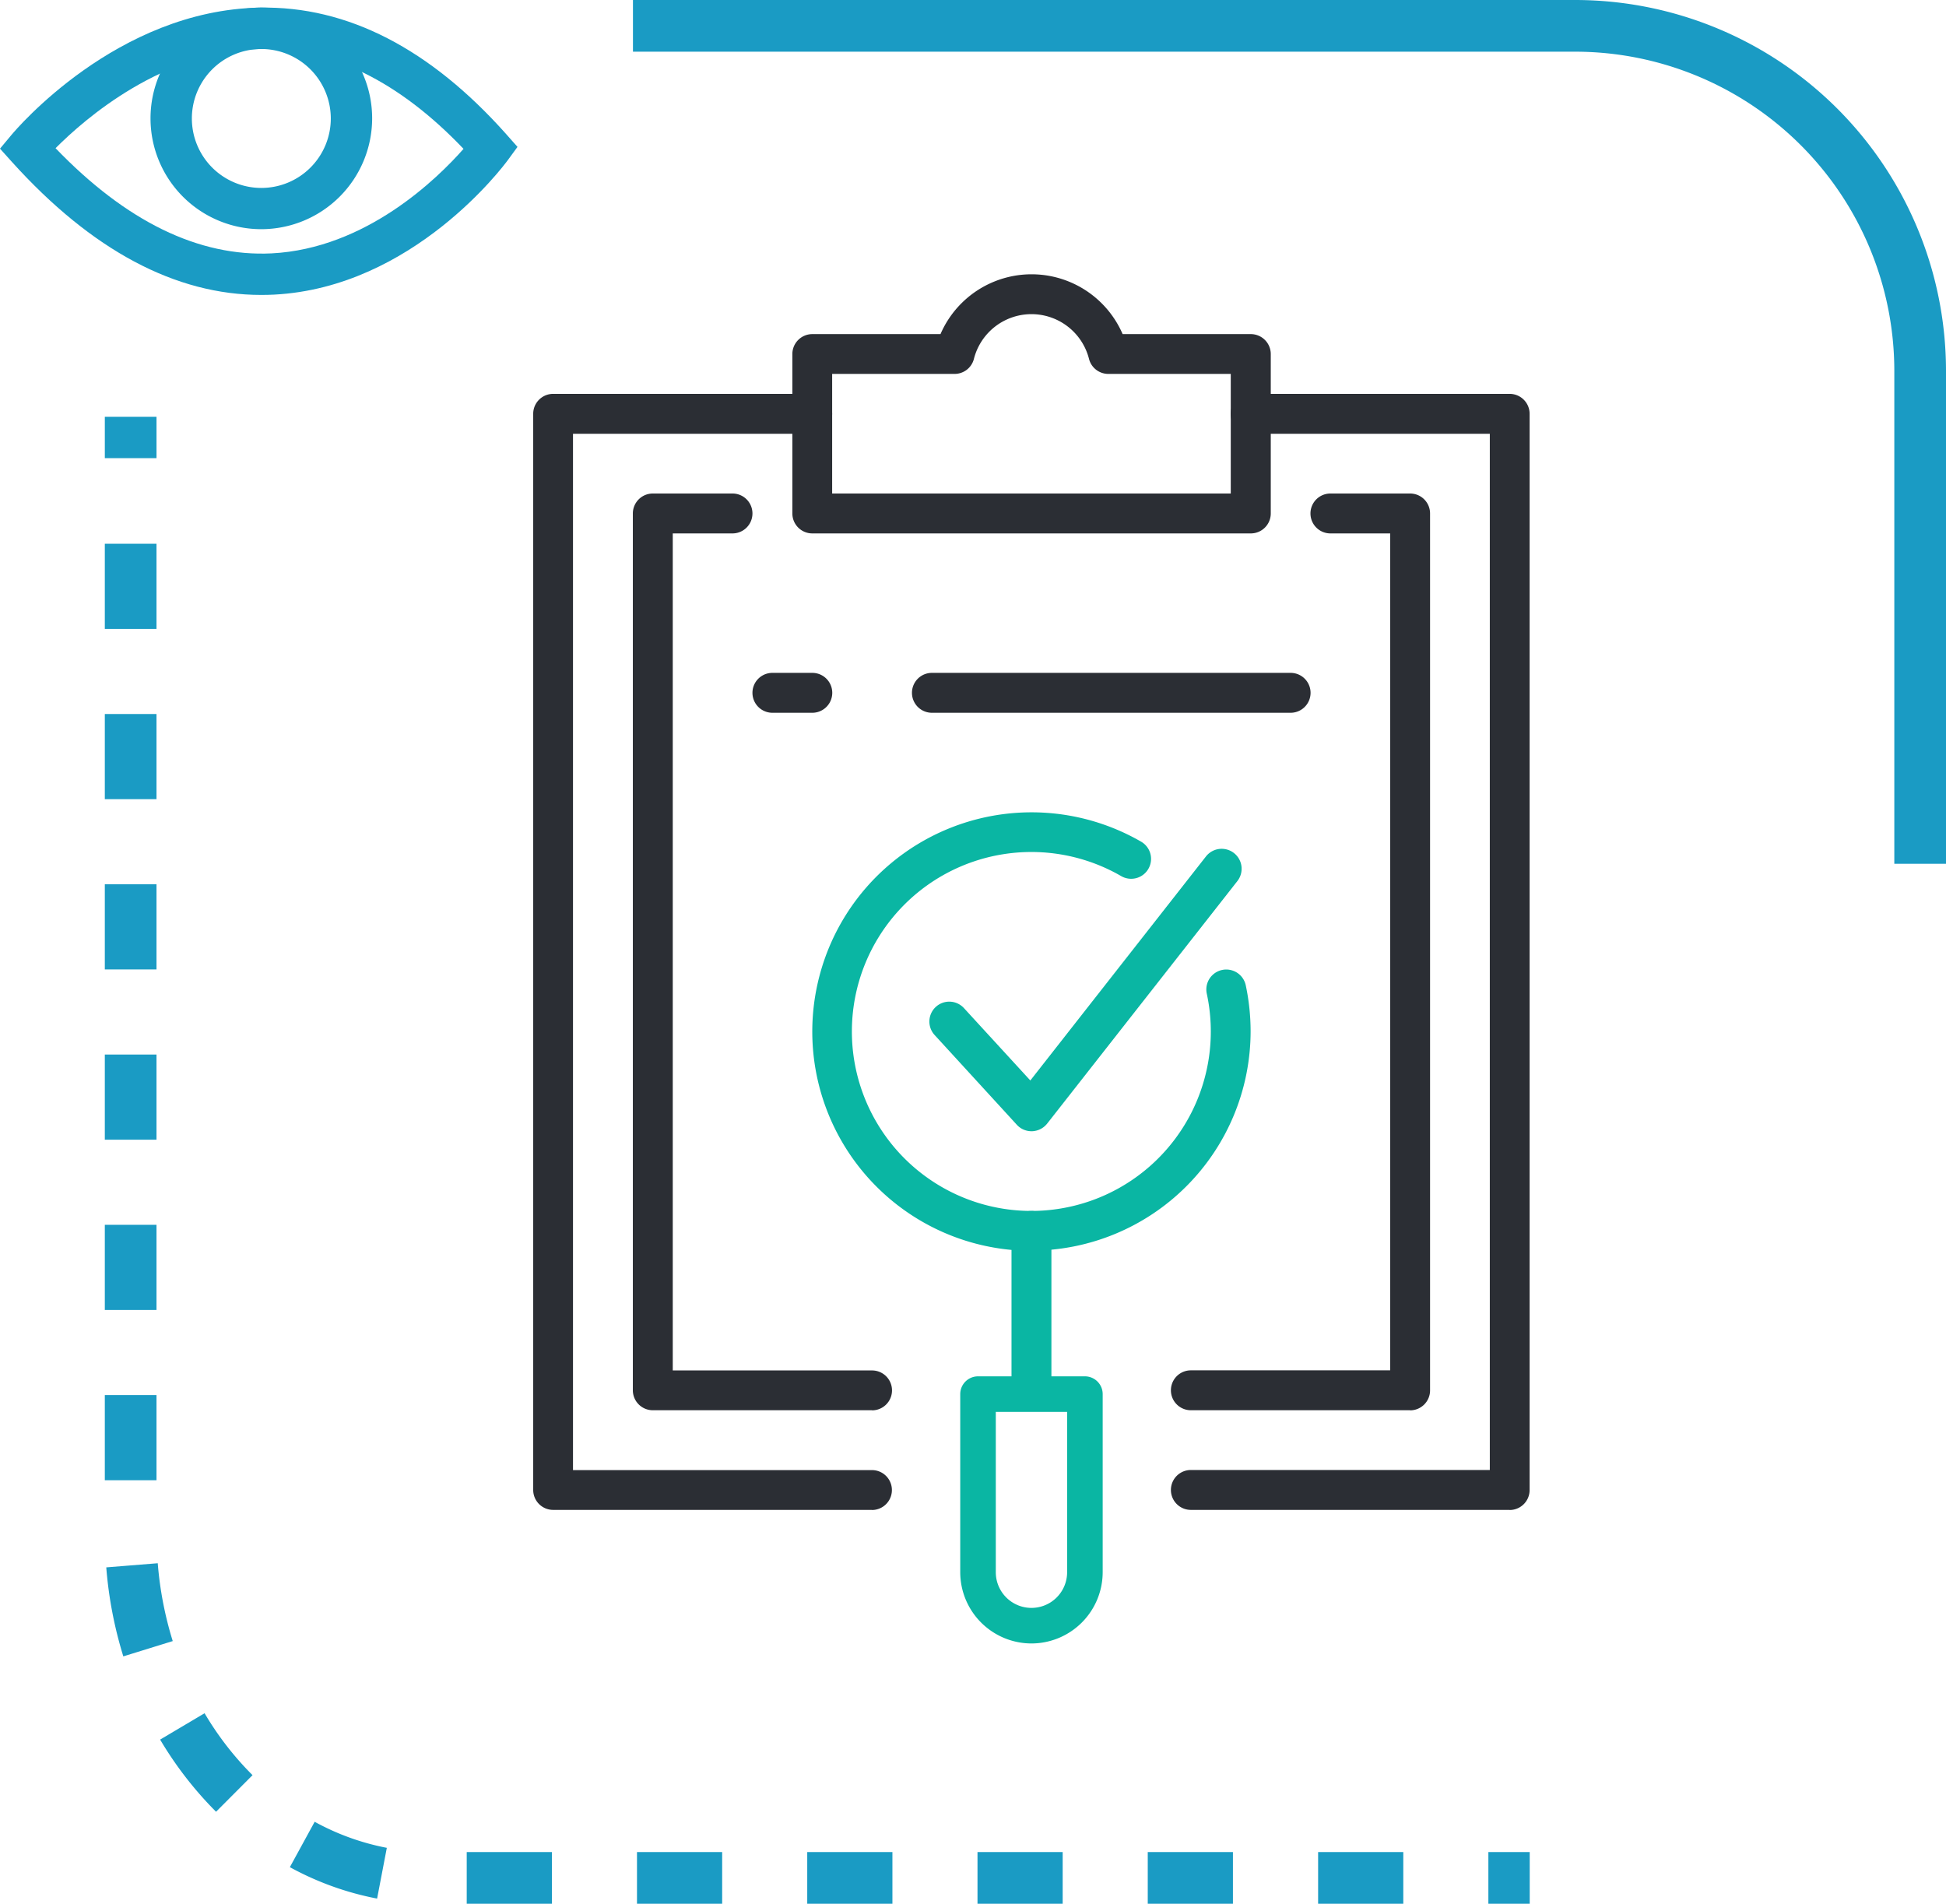 <svg height="184.16" viewBox="0 0 188.25 184.16" width="188.25" xmlns="http://www.w3.org/2000/svg"><g transform="translate(-50.9 -55.09)"><g fill="#2b2e34"><path d="m135.26 191.51h-21.21a1.931 1.931 0 0 1 -1.93-1.93v-84.82a1.931 1.931 0 0 1 1.93-1.93h7.71a1.93 1.93 0 1 1 0 3.86h-5.78v80.97h19.28a1.93 1.93 0 0 1 0 3.86z"/><path d="m187.31 191.51h-21.21a1.93 1.93 0 1 1 0-3.86h19.28v-80.96h-5.78a1.93 1.93 0 0 1 0-3.86h7.71a1.931 1.931 0 0 1 1.93 1.93v84.83a1.931 1.931 0 0 1 -1.93 1.93z"/><path d="m171.89 106.69h-42.41a1.931 1.931 0 0 1 -1.93-1.93v-15.42a1.931 1.931 0 0 1 1.93-1.93h12.4a9.6 9.6 0 0 1 17.62 0h12.4a1.931 1.931 0 0 1 1.93 1.93v15.42a1.931 1.931 0 0 1 -1.93 1.93zm-40.49-3.86h38.56v-11.57h-11.84a1.927 1.927 0 0 1 -1.87-1.44 5.744 5.744 0 0 0 -11.14 0 1.927 1.927 0 0 1 -1.87 1.44h-11.84z"/><path d="m135.26 201.15h-30.85a1.931 1.931 0 0 1 -1.93-1.93v-104.1a1.931 1.931 0 0 1 1.93-1.93h25.06a1.93 1.93 0 0 1 0 3.86h-23.14v100.25h28.92a1.93 1.93 0 1 1 0 3.86z"/><path d="m196.95 201.15h-30.85a1.93 1.93 0 1 1 0-3.86h28.92v-100.24h-23.14a1.93 1.93 0 0 1 0-3.86h25.06a1.931 1.931 0 0 1 1.93 1.93v104.11a1.931 1.931 0 0 1 -1.93 1.93z"/><path d="m175.75 124.04h-34.7a1.93 1.93 0 0 1 0-3.86h34.7a1.93 1.93 0 0 1 0 3.86z"/><path d="m129.48 124.04h-3.86a1.93 1.93 0 1 1 0-3.86h3.86a1.93 1.93 0 0 1 0 3.86z"/></g><g fill="#0ab6a3"><path d="m150.68 176.09a21.21 21.21 0 1 1 10.61-39.58 1.924 1.924 0 0 1 -1.93 3.33 17.361 17.361 0 1 0 8.28 11.37 1.928 1.928 0 1 1 3.77-.81 21.513 21.513 0 0 1 .47 4.46 21.234 21.234 0 0 1 -21.21 21.21z"/><path d="m150.68 164.52a1.916 1.916 0 0 1 -1.42-.63l-7.95-8.68a1.925 1.925 0 1 1 2.84-2.6l6.42 7 16.99-21.67a1.93 1.93 0 0 1 3.04 2.38l-18.4 23.46a1.949 1.949 0 0 1 -1.44.74h-.07z"/><path d="m150.68 191.51a1.931 1.931 0 0 1 -1.93-1.93v-15.42a1.93 1.93 0 1 1 3.86 0v15.42a1.931 1.931 0 0 1 -1.93 1.93z"/><path d="m150.68 214.07a6.9 6.9 0 0 1 -6.89-6.89v-17.23a1.72 1.72 0 0 1 1.72-1.72h10.34a1.72 1.72 0 0 1 1.72 1.72v17.23a6.9 6.9 0 0 1 -6.89 6.89zm-3.45-22.4v15.51a3.45 3.45 0 0 0 6.9 0v-15.51h-6.89z"/></g><g fill="#1a9bc4"><path d="m76.17 83.62c-8.3 0-16.4-4.32-24.11-12.86l-1.16-1.29 1.11-1.33c.41-.49 10.18-12.08 24.03-12.31 8.46-.17 16.49 3.98 23.85 12.26l1.07 1.21-.95 1.3c-.37.5-9.14 12.3-22.6 12.99-.41.02-.82.03-1.24.03zm-19.9-14.2c6.84 7.11 13.87 10.52 20.9 10.18 9.15-.46 16.05-7.25 18.57-10.11-6.21-6.52-12.84-9.79-19.61-9.66-9.46.15-17.02 6.75-19.85 9.59z"/><path d="m76.18 77.26a10.72 10.72 0 1 1 10.72-10.72 10.733 10.733 0 0 1 -10.72 10.72zm0-17.43a6.72 6.72 0 1 0 6.72 6.72 6.728 6.728 0 0 0 -6.72-6.72z"/><path d="m239.15 138.65h-5v-47.71a30.886 30.886 0 0 0 -30.85-30.85h-91.17v-5h91.17a35.888 35.888 0 0 1 35.85 35.85z"/><path d="m194.88 234.25h4v5h-4z"/><path d="m178.41 234.25h8.24v5h-8.24z"/><path d="m170.17 239.25h-8.24v-5h8.24zm-16.47 0h-8.24v-5h8.24zm-16.47 0h-8.24v-5h8.24zm-16.47 0h-8.24v-5h8.24zm-16.47 0h-8.24v-5h8.24zm-16.91-.5a28.869 28.869 0 0 1 -8.44-3.04l2.4-4.39a23.778 23.778 0 0 0 6.98 2.52zm-15.57-8.39a35.5 35.5 0 0 1 -5.42-6.99l4.3-2.55a29.853 29.853 0 0 0 4.64 5.99l-3.53 3.54zm-8.98-15.04a39.49 39.49 0 0 1 -1.65-8.61l4.98-.4a34.588 34.588 0 0 0 1.45 7.53zm3.21-17.04h-5v-8.24h5zm0-16.47h-5v-8.24h5zm0-16.47h-5v-8.24h5zm0-16.47h-5v-8.24h5zm0-16.47h-5v-8.24h5zm0-16.47h-5v-8.24h5z"/><path d="m61.04 95.41h5v4h-5z"/></g></g></svg>